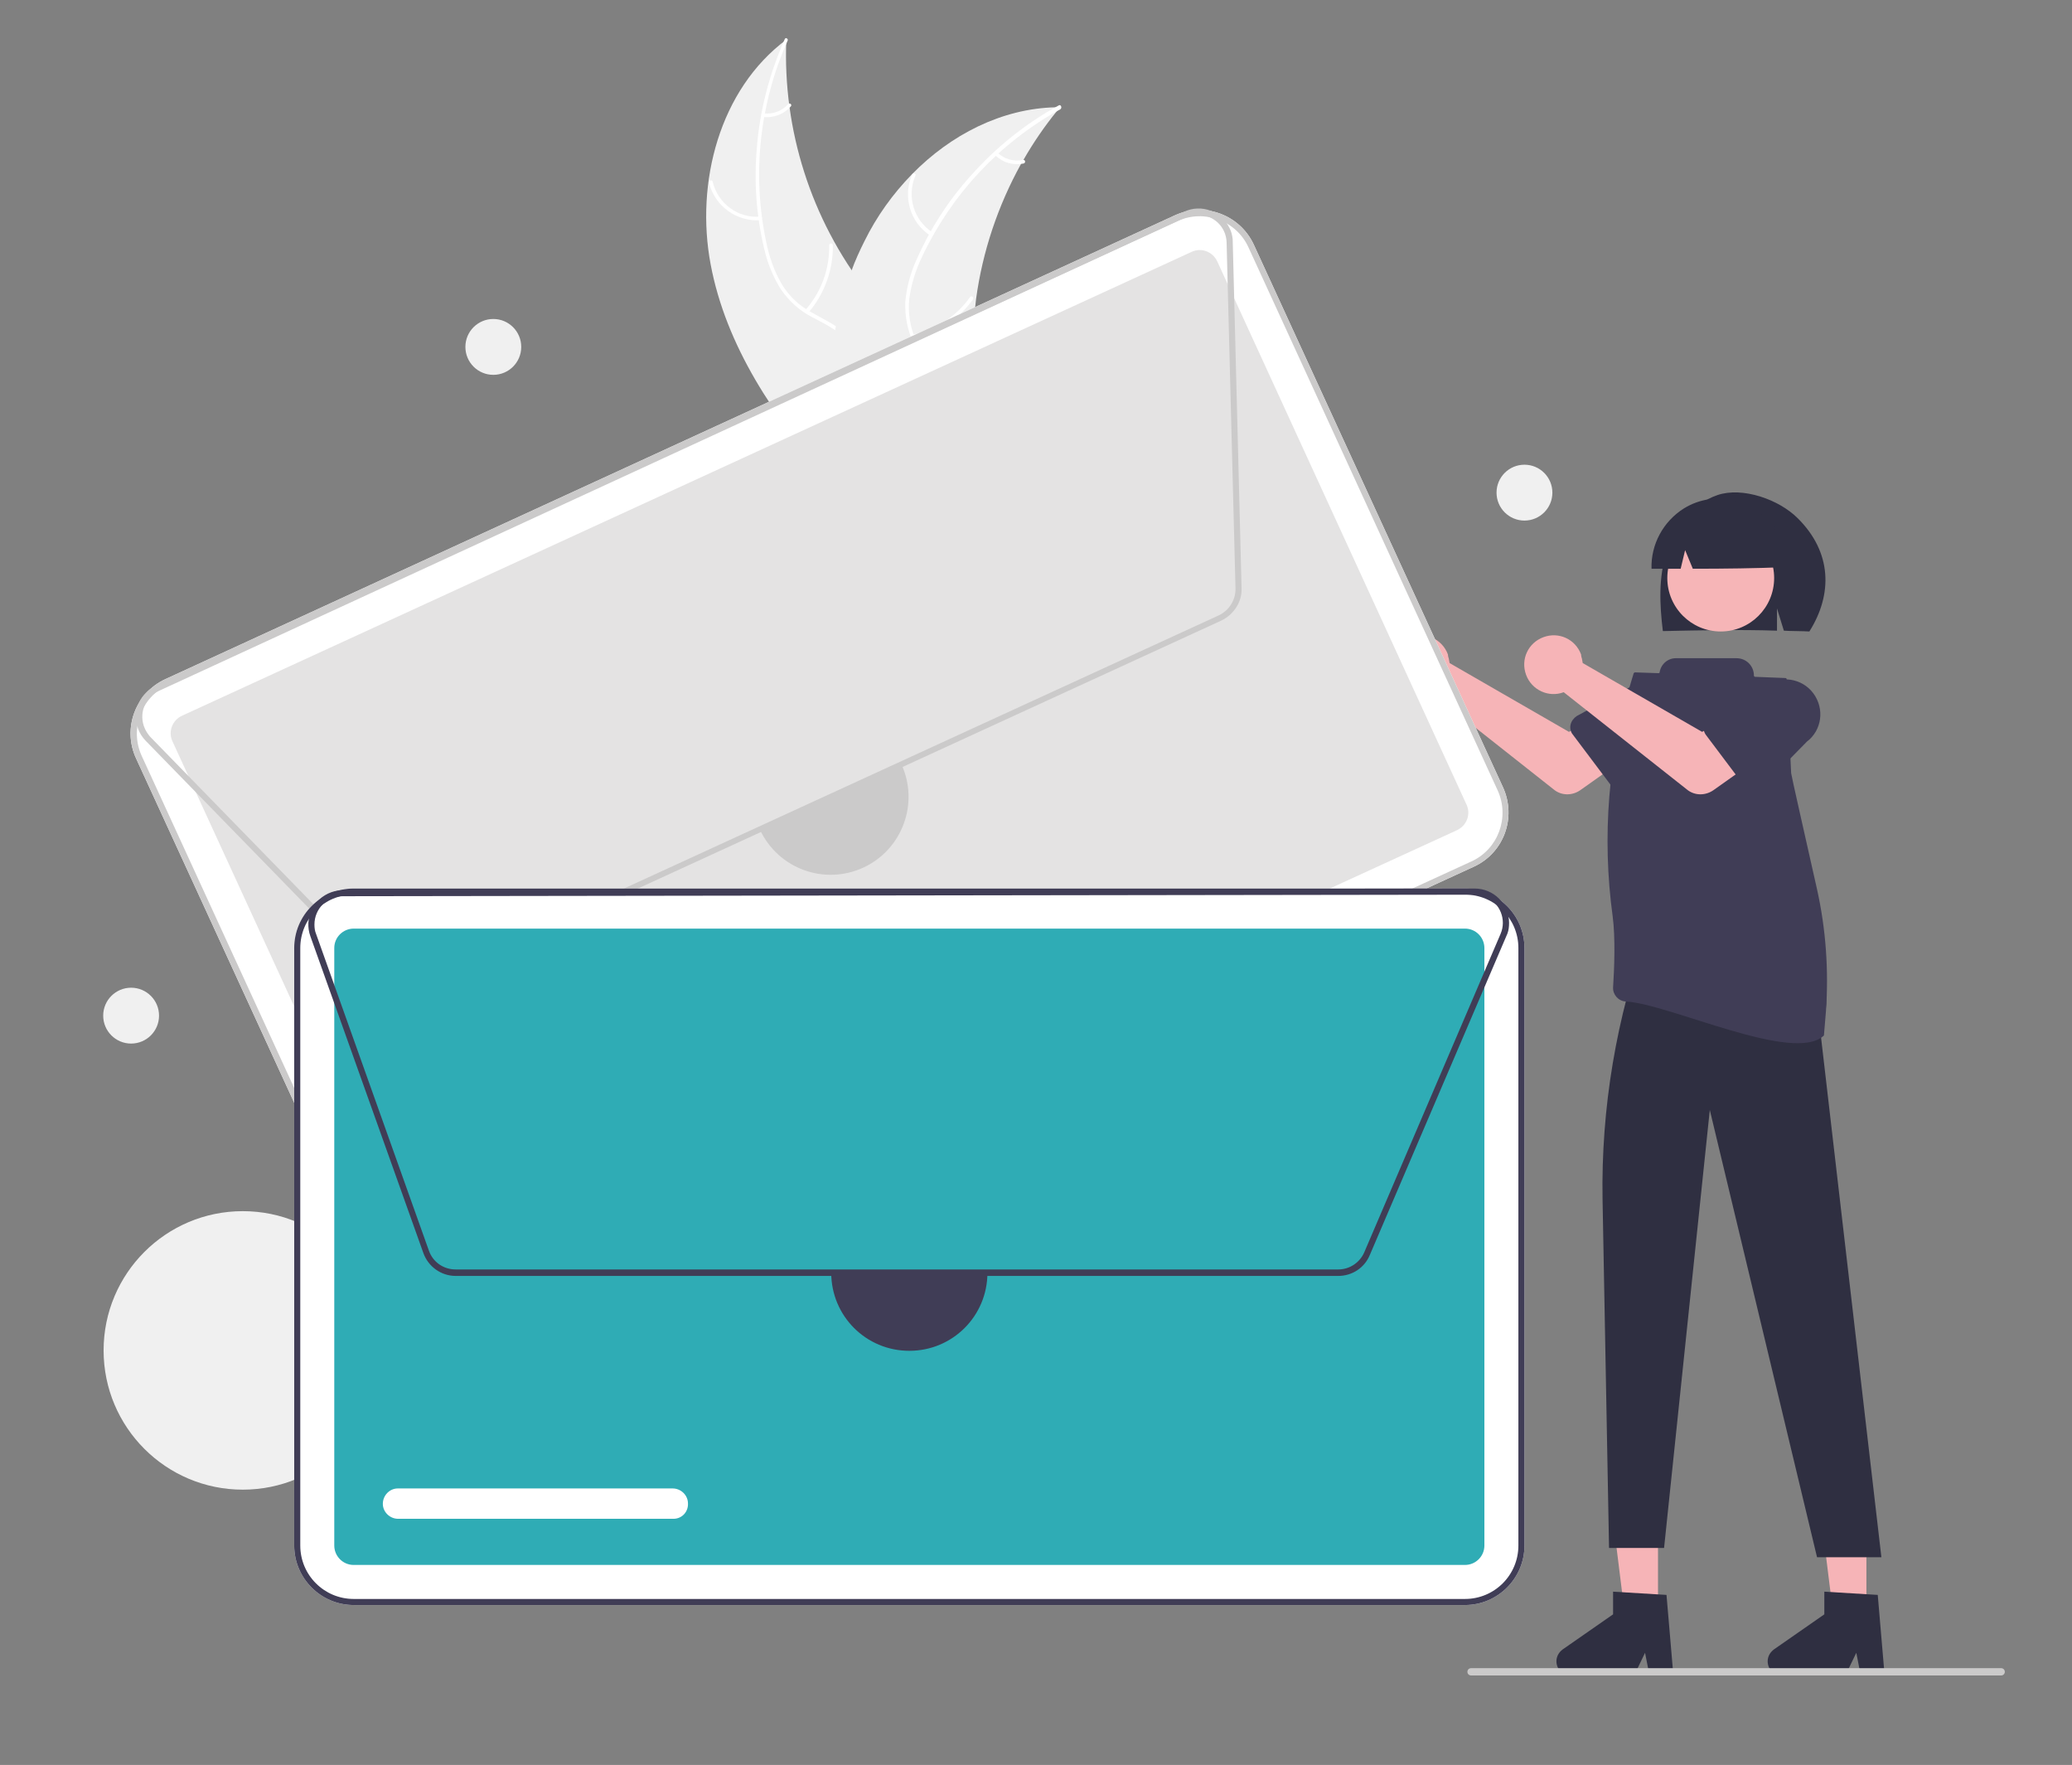 <svg xmlns="http://www.w3.org/2000/svg" xmlns:xlink="http://www.w3.org/1999/xlink" id="Laag_1" x="0px" y="0px" viewBox="0 0 512 436" style="enable-background:new 0 0 512 436;" xml:space="preserve"><rect x="0" y="0" width="512" height="436" fill="#808080" stroke="none"/><style type="text/css">	.st0{fill:#F0F0F0;}	.st1{fill:#FFFFFF;}	.st2{fill:#F6B4B7;}	.st3{fill:#403D56;}	.st4{fill:#2F2F41;}	.st5{fill:#F6B5B7;}	.st6{fill:#E4E3E3;}	.st7{fill:#CBCACA;}	.st8{fill:#2FACB5;}</style><path id="Path_72" class="st0" d="M175.6,65.3c-3.8-20.2,2.2-43.2,18.7-55.5c-0.9,22.3,6.1,44.3,19.8,62 c5.3,6.8,11.9,13.8,11.7,22.4c-0.1,5.4-3,10.4-6.9,14.1s-8.5,6.5-13.2,9.2l-0.7,1.1C191.4,103.3,179.4,85.5,175.6,65.3z"></path><path id="Path_73" class="st1" d="M194.6,10.1c-6.9,15.5-8.8,32.9-5.3,49.5c0.7,3.6,1.9,7.1,3.7,10.3c1.8,3.1,4.4,5.6,7.6,7.3 c2.9,1.7,6,3,8.5,5.4c2.5,2.5,3.8,5.9,3.6,9.3c-0.1,4.3-1.8,8.3-3.5,12.2c-1.9,4.3-4,8.7-3.9,13.5c0,0.6-0.9,0.6-0.9,0 c-0.2-8.4,5.8-15.1,7.2-23.1c0.6-3.8,0.1-7.7-2.5-10.6c-2.3-2.5-5.5-4-8.5-5.6c-3.1-1.6-5.7-4-7.7-6.9c-1.9-3.1-3.3-6.5-4.1-10.1 c-1.9-8-2.5-16.3-1.8-24.5c0.7-9.4,3.1-18.5,6.9-27.1C194.1,9.1,194.9,9.6,194.6,10.1L194.6,10.1z"></path><path id="Path_74" class="st1" d="M187.9,54.4c-5.9,0.4-11.3-3.5-12.7-9.3c-0.1-0.6,0.7-0.8,0.9-0.2c1.3,5.4,6.3,9.1,11.8,8.6 C188.4,53.4,188.4,54.3,187.9,54.4L187.9,54.4z"></path><path id="Path_75" class="st1" d="M199,76.6c3.9-4.4,6-10.1,5.9-16c0-0.6,0.9-0.6,0.9,0c0.1,6.1-2.1,12.1-6.1,16.7 C199.2,77.7,198.6,77.1,199,76.6L199,76.6z"></path><path id="Path_76" class="st1" d="M188.7,28c2.3,0.3,4.6-0.6,6.1-2.3c0.4-0.4,1,0.2,0.6,0.6c-1.7,1.9-4.2,2.9-6.8,2.6 c-0.2,0-0.4-0.2-0.4-0.5C188.3,28.2,188.5,28,188.7,28L188.7,28z"></path><path id="Path_77" class="st0" d="M261.9,26.5c-0.2,0.3-0.5,0.6-0.7,0.9c-3.1,3.8-5.9,7.9-8.3,12.1c-0.2,0.3-0.4,0.7-0.6,1 c-5.7,10.3-9.5,21.6-11.1,33.3c-0.6,4.7-0.9,9.4-0.8,14.1c0.1,6.5,0.7,13.5-1.3,19.5c-0.2,0.6-0.4,1.2-0.7,1.8l-31.9,10.2 c-0.1,0-0.2,0-0.3,0l-1.3,0.5c0-0.2,0-0.5-0.1-0.7c0-0.1,0-0.3,0-0.4c0-0.1,0-0.2,0-0.3c0,0,0-0.1,0-0.1c0-0.1,0-0.2,0-0.2 c-0.1-1.4-0.2-2.8-0.3-4.2c0,0,0,0,0,0c-0.7-10.8-0.1-21.6,1.8-32.2c0.1-0.3,0.1-0.6,0.2-1c0.9-4.7,2.2-9.4,3.9-13.9 c0.9-2.5,2-4.9,3.2-7.3c3-6.1,7-11.7,11.8-16.6c9.5-9.7,22.1-16.2,35.5-16.5C261.2,26.5,261.6,26.5,261.9,26.5z"></path><path id="Path_78" class="st1" d="M262,27c-14.9,8.2-26.8,20.9-34.1,36.3c-1.6,3.3-2.7,6.8-3.2,10.4c-0.4,3.5,0.2,7.1,1.6,10.4 c1.3,3.1,3,6.1,3.5,9.4c0.5,3.5-0.5,7-2.7,9.6c-2.7,3.4-6.4,5.6-10.1,7.6c-4.1,2.2-8.5,4.5-11.3,8.4c-0.3,0.5-1.1-0.1-0.7-0.6 c4.9-6.8,13.8-8.5,19.7-14.2c2.8-2.6,4.8-6.1,4.4-10c-0.3-3.4-2-6.5-3.4-9.6c-1.5-3.2-2.1-6.6-2-10.1c0.3-3.6,1.3-7.2,2.8-10.5 c3.3-7.5,7.8-14.5,13.3-20.6c6.2-7,13.6-13,21.9-17.5C262.2,25.8,262.5,26.7,262,27L262,27z"></path><path id="Path_79" class="st1" d="M229.9,58.2c-5-3.2-6.9-9.6-4.5-15.1c0.2-0.5,1.1-0.2,0.8,0.3c-2.2,5.1-0.4,11,4.2,14 C231,57.8,230.4,58.5,229.9,58.2L229.9,58.2z"></path><path id="Path_80" class="st1" d="M225.4,82.7c5.8-1.2,10.9-4.5,14.3-9.3c0.3-0.5,1.1,0.1,0.7,0.6c-3.6,5-8.9,8.4-14.9,9.6 C224.9,83.7,224.8,82.8,225.4,82.7L225.4,82.7z"></path><path id="Path_81" class="st1" d="M246.5,37.7c1.6,1.6,4,2.3,6.3,1.8c0.6-0.1,0.7,0.8,0.1,0.9c-2.5,0.5-5.1-0.2-6.9-2 c-0.2-0.2-0.2-0.4-0.1-0.6C246.1,37.6,246.3,37.5,246.5,37.7L246.5,37.7z"></path><path id="Path_82" class="st2" d="M358,162.7c0.1,0.4,0.1,0.7,0.2,1.1l29.5,17l7.2-4.1l7.6,10l-12,8.5c-2,1.4-4.7,1.4-6.6-0.2 l-30.4-24c-3.7,1.4-7.9-0.5-9.3-4.3s0.5-7.9,4.3-9.3s7.9,0.5,9.3,4.3C357.8,162.1,357.9,162.4,358,162.7L358,162.7z"></path><path id="Path_83" class="st3" d="M388.1,179c0.2-0.9,0.8-1.6,1.5-2.1l13.6-7.4c3.8-2.9,9.2-2.1,12,1.6s2.1,9.2-1.6,12l-10.9,11.1 c-1.2,1.2-3.2,1.2-4.4,0c-0.1-0.1-0.2-0.2-0.3-0.3l-9.4-12.5C388.1,180.8,387.9,179.8,388.1,179L388.1,179z"></path><path id="Path_84" class="st4" d="M411.8,136.4c2-6.2,6.4-12,12.6-14.1s15.2,1.1,19.8,5.7c8.5,8.4,8.7,18.8,2.9,28 c-1.2-0.1-5.2-0.1-6.3-0.2l-1.7-5.5v5.5c-9.2-0.3-18.7-0.1-28.2,0.1C410.1,149.4,409.8,142.7,411.8,136.4z"></path><path id="Path_85" class="st2" d="M409.8,398h-8.4l-4-32.2h12.3V398z"></path><path id="Path_86" class="st2" d="M461.2,398h-8.3l-4-32.2h12.3L461.2,398z"></path><path id="Path_87" class="st2" d="M436.9,200.3l1.9,4.9l-0.4,4.9l-37,12.8l1.8-21.5l4.2-4.9L436.9,200.3z"></path><circle id="Ellipse_8" class="st5" cx="425.2" cy="142.8" r="13.2"></circle><path id="Path_88" class="st4" d="M445.2,222.8v8.4c0,0,9.8,12.8,4.5,22.6l15.2,130.9H449l-26.5-110.5l-11.3,108.2h-13.6l-1.6-86 c-0.4-22.6,3.4-45.1,11.1-66.4l0,0L445.2,222.8z"></path><path id="Path_89" class="st4" d="M416.1,125.6c7.8-4.8,18-2.3,22.8,5.5c1.6,2.7,2.5,5.8,2.4,9c-7.4,0.3-15.2,0.4-23,0.4l-1.9-4.6 l-1.1,4.6c-2.4,0-4.8,0-7.2,0C407.9,134.5,411,128.8,416.1,125.6z"></path><path id="Path_90" class="st4" d="M413.5,413.9h-5.9l-1.1-5.6l-2.7,5.6h-15.7c-2,0-3.5-1.6-3.5-3.5c0-1.2,0.6-2.2,1.5-2.9l12.5-8.7 v-5.6l13.2,0.8L413.5,413.9z"></path><path id="Path_91" class="st4" d="M465.7,413.9h-5.9l-1.1-5.6l-2.7,5.6h-15.7c-2,0-3.5-1.6-3.5-3.5c0-1.2,0.6-2.2,1.5-2.9l12.5-8.7 v-5.6l13.2,0.8L465.7,413.9z"></path><path id="Path_92" class="st3" d="M451.2,249.8c0.7-10.1,0-20.2-2.2-30.1c-2.8-12.5-6.4-28.3-6.4-28.7c0,0,0,0,0,0l-1.1-23.2 c0-0.1-0.1-0.3-0.3-0.3l-7.5-0.3c-0.1,0-0.3-0.1-0.3-0.3l0,0c0-2.4-1.9-4.3-4.3-4.3c0,0,0,0,0,0h-15c-2,0-3.7,1.5-4,3.5 c0,0.1-0.1,0.2-0.3,0.2l-5.8-0.2c-0.1,0-0.2,0.1-0.3,0.2l-0.4,1.3c-5.9,19-7.5,39.1-4.8,58.8c0.7,5.2,0.4,13.1,0.1,17.5 c-0.1,1.8,1.3,3.4,3.1,3.5c0,0,0,0,0,0c10.9,0.6,41.6,15.5,49,8.4C450.7,255.8,450.9,253.2,451.2,249.8z"></path><path id="Path_93" class="st2" d="M390.9,162.7c0.1,0.4,0.1,0.7,0.2,1.1l29.5,17l7.2-4.1l7.6,10l-12,8.5c-2,1.4-4.7,1.4-6.6-0.2 l-30.4-24c-3.7,1.4-7.9-0.5-9.3-4.3s0.5-7.9,4.3-9.3s7.9,0.5,9.3,4.3C390.7,162.1,390.8,162.4,390.9,162.7L390.9,162.7z"></path><path id="Path_94" class="st3" d="M421,179c0.2-0.9,0.8-1.6,1.5-2.1l13.6-7.4c3.8-2.8,9.2-2,12,1.8c2.8,3.8,2.1,9.1-1.6,11.9 l-10.9,11.1c-1.2,1.2-3.2,1.2-4.4,0c-0.1-0.1-0.2-0.2-0.3-0.3l-9.4-12.5C421,180.8,420.8,179.8,421,179L421,179z"></path><circle id="Ellipse_9" class="st0" cx="60" cy="333.6" r="34.4"></circle><path id="Path_95" class="st1" d="M364.2,214.1L114.7,328.6c-7.4,3.4-16.1,0.1-19.5-7.2L33.6,187.3c-3.4-7.4-0.1-16.1,7.2-19.5 L290.3,53.2c7.4-3.4,16.1-0.1,19.5,7.2l61.6,134.1C374.8,202,371.6,210.7,364.2,214.1L364.2,214.1z"></path><path id="Path_96" class="st6" d="M45,176.8c-2.4,1.1-3.5,3.9-2.4,6.3l61.6,134.1c1.1,2.4,3.9,3.4,6.3,2.3L360,205.1 c2.4-1.1,3.5-3.9,2.4-6.3L300.8,64.6c-1.1-2.4-3.9-3.5-6.3-2.4L45,176.8z"></path><path id="Path_97" class="st7" d="M364.2,214.1L114.7,328.6c-7.4,3.4-16.1,0.1-19.5-7.2L33.6,187.3c-3.4-7.4-0.1-16.1,7.2-19.5 L290.3,53.2c7.4-3.4,16.1-0.1,19.5,7.2l61.6,134.1C374.8,202,371.6,210.7,364.2,214.1L364.2,214.1z M41.5,169.2 c-6.6,3-9.5,10.9-6.5,17.5l61.6,134.1c3,6.6,10.9,9.5,17.5,6.5l249.5-114.5c6.6-3,9.5-10.9,6.5-17.5L308.5,61.1 c-3-6.6-10.9-9.5-17.5-6.5L41.5,169.2z"></path><path id="Path_98" class="st7" d="M301.8,153.3l-198.2,91c-3.3,1.5-7.1,0.8-9.6-1.8L36,183c-3.3-3.4-3.2-8.8,0.2-12 c0.7-0.7,1.5-1.2,2.4-1.6l254-117.1c4.3-2,9.3-0.1,11.3,4.2c0.4,0.8,0.6,1.7,0.7,2.6h0l2.2,86.3 C306.9,148.7,304.9,151.8,301.8,153.3L301.8,153.3z M293.2,53.6l-254,117.1c-3.5,1.6-5,5.8-3.4,9.3c0.3,0.7,0.8,1.4,1.3,2l58,59.5 c2.1,2.1,5.2,2.7,7.9,1.5l198.2-91c2.5-1.2,4.1-3.7,4.1-6.5l-2.2-85.6l0.3,0l-0.3,0c-0.1-3.9-3.3-6.9-7.2-6.8 C295,53,294.1,53.2,293.2,53.6L293.2,53.6z"></path><path id="Path_99" class="st1" d="M177.6,276.4l-61.8,28.3c-1.9,0.9-4.1,0.1-5-1.8s-0.1-4.1,1.8-5c0,0,0,0,0,0l61.8-28.4 c1.9-0.9,4.1,0,5,1.9C180.2,273.3,179.4,275.5,177.6,276.4L177.6,276.4z"></path><path id="Path_100" class="st7" d="M222.7,188.7c4.5,9.7,0.3,21.1-9.3,25.6c-9.7,4.5-21.1,0.3-25.6-9.3c0-0.1-0.1-0.1-0.1-0.2"></path><path id="Path_101" class="st1" d="M362,396.5H87.4c-8.1,0-14.7-6.6-14.7-14.7V234.2c0-8.1,6.6-14.7,14.7-14.7H362 c8.1,0,14.7,6.6,14.7,14.7v147.6C376.7,389.9,370.1,396.5,362,396.5L362,396.5z"></path><path id="Path_102" class="st8" d="M87.4,229.4c-2.6,0-4.8,2.1-4.8,4.8v147.6c0,2.6,2.1,4.8,4.8,4.8H362c2.6,0,4.8-2.1,4.8-4.8 V234.2c0-2.6-2.1-4.8-4.8-4.8H87.4z"></path><path id="Path_103" class="st3" d="M362,396.5H87.4c-8.1,0-14.7-6.6-14.7-14.7V234.2c0-8.1,6.6-14.7,14.7-14.7H362 c8.1,0,14.7,6.6,14.7,14.7v147.6C376.7,389.9,370.1,396.5,362,396.5L362,396.5z M87.4,221c-7.3,0-13.2,5.9-13.2,13.2v147.6 c0,7.3,5.9,13.2,13.2,13.2H362c7.3,0,13.2-5.9,13.2-13.2V234.2c0-7.3-5.9-13.2-13.2-13.2H87.4z"></path><path id="Path_104" class="st3" d="M330.7,315.2H112.6c-3.6,0-6.8-2.3-8-5.7l-27.9-78.2c-1.6-4.4,0.7-9.3,5.2-10.9 c0.9-0.3,1.9-0.5,2.8-0.5l279.7-0.4c4.7,0,8.5,3.8,8.5,8.5c0,0.9-0.1,1.8-0.4,2.6l0,0l-34,79.4C337.2,313.2,334.1,315.2,330.7,315.2 L330.7,315.2z M364.4,221l-279.7,0.4c-3.9,0-7,3.1-7,7c0,0.8,0.1,1.6,0.4,2.3L106,309c1,2.8,3.6,4.6,6.6,4.6h218.1 c2.8,0,5.3-1.7,6.4-4.2l33.7-78.7l0.3,0.1l-0.3-0.1c1.5-3.5-0.1-7.6-3.7-9.2C366.3,221.2,365.4,221,364.4,221L364.4,221z"></path><path id="Path_105" class="st1" d="M166.4,375.2H98.4c-2.1,0-3.8-1.7-3.8-3.7c0-2.1,1.7-3.8,3.7-3.8c0,0,0,0,0,0h67.9 c2.1,0,3.8,1.7,3.8,3.7C170.1,373.5,168.5,375.2,166.4,375.2C166.4,375.2,166.4,375.2,166.4,375.2z"></path><path id="Path_106" class="st3" d="M244,314.4c0,10.7-8.6,19.3-19.3,19.3s-19.3-8.6-19.3-19.3"></path><circle id="Ellipse_10" class="st0" cx="121.9" cy="85.7" r="6.9"></circle><circle id="Ellipse_11" class="st0" cx="32.4" cy="250.9" r="6.9"></circle><circle id="Ellipse_12" class="st0" cx="376.7" cy="121.7" r="6.9"></circle><path id="Path_107" class="st7" d="M494.5,413.9h-131c-0.5,0-0.9-0.4-0.9-0.9s0.4-0.9,0.9-0.9h131c0.5,0,0.9,0.4,0.9,0.9 S495,413.9,494.5,413.9z"></path></svg>